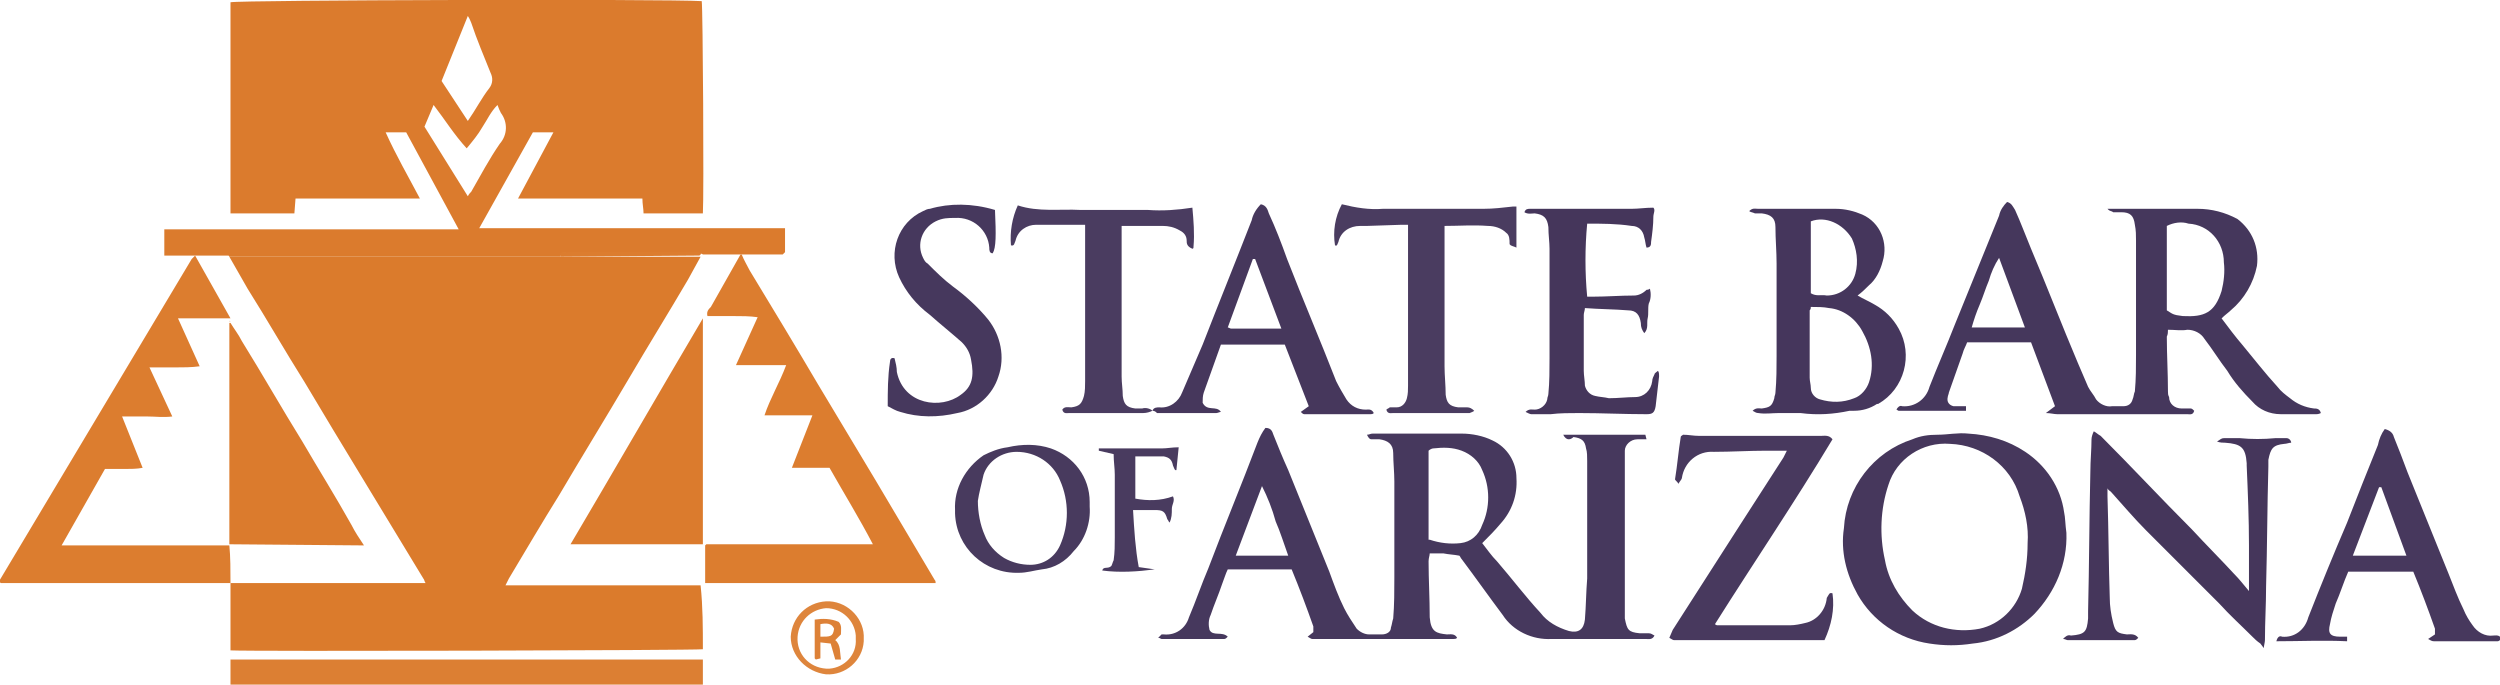 <?xml version="1.0" encoding="UTF-8"?> <!-- Generator: Adobe Illustrator 26.3.1, SVG Export Plug-In . SVG Version: 6.00 Build 0) --> <svg xmlns="http://www.w3.org/2000/svg" xmlns:xlink="http://www.w3.org/1999/xlink" version="1.1" id="Layer_1" x="0px" y="0px" width="219.1px" height="60px" viewBox="0 0 219.1 60" xml:space="preserve"> <g> <defs> <rect id="SVGID_1_" width="219.1" height="60"></rect> </defs> <clipPath id="SVGID_00000170241651645736773480000002539738338095254430_"> <use xlink:href="#SVGID_1_" overflow="visible"></use> </clipPath> <g id="Group_40" clip-path="url(#SVGID_00000170241651645736773480000002539738338095254430_)"> <path id="Path_220" fill="#DB7B2C" d="M20.2,51.1h17.1c-0.1-0.1-0.1-0.3-0.2-0.4c-1.8-3-3.6-5.9-5.4-8.9c-1.7-2.8-3.4-5.6-5-8.3 c-1.7-2.7-3.3-5.5-5-8.2c-0.5-0.9-1.1-1.9-1.6-2.8h41.3c-0.4,0.7-0.7,1.3-1.1,2c-1.7,2.9-3.5,5.8-5.2,8.7c-2,3.4-4.1,6.8-6.1,10.2 c-1.5,2.4-2.9,4.8-4.4,7.3c-0.1,0.2-0.2,0.4-0.3,0.6h17.1c0.2,1.9,0.2,3.7,0.2,5.6c-0.7,0.1-39.8,0.2-41.4,0.1L20.2,51.1 L20.2,51.1z"></path> <path id="Path_221" fill="#DB7B2D" d="M68.6,22.3l-3.6,0c0,0-0.1,0-0.1,0h-3.3c-0.1-0.1-0.3-0.1-0.4-0.1c-0.8,0-1.6,0-2.3,0 c-3,0-6.1,0-9.1,0c-0.2,0-0.5-0.2-0.6,0.2H20h-5.6v-2.3h25.8l-4.6-8.5h-1.8c0.9,2,2,3.9,3,5.8H25.9l-0.1,1.3h-5.6V0.2 C20.9,0,58.6-0.1,61.5,0.1c0.1,0.6,0.2,17.1,0.1,18.6h-5.2c0-0.4-0.1-0.8-0.1-1.3H45.4l3.1-5.8h-1.8L42,20h26.8v2.1L68.6,22.3 M37.2,11.1l3.8,6.1c0.1-0.2,0.2-0.3,0.3-0.4c0.8-1.4,1.6-2.9,2.5-4.2c0.7-0.8,0.7-1.9,0.1-2.7c-0.1-0.2-0.2-0.4-0.3-0.7 c-0.6,0.6-0.9,1.3-1.3,1.9c-0.4,0.7-0.9,1.3-1.4,1.9c-1.1-1.2-1.9-2.5-2.9-3.8L37.2,11.1 M41,10.6c0.7-1,1.2-2,1.9-2.9 c0.3-0.4,0.3-0.9,0.1-1.3c-0.6-1.5-1.2-2.9-1.7-4.4c-0.1-0.2-0.1-0.3-0.3-0.6l-2.3,5.7L41,10.6"></path> <path id="Path_222" fill="#46385D" d="M137,38.1c2.5,0,4.8,0,7.2,0l0.1,0.4c-0.3,0-0.6,0-0.8,0c-0.6,0-1.1,0.5-1.1,1 c0,0.2,0,0.3,0,0.5c0,4.6,0,9.3,0,13.9c0,0.1,0,0.2,0,0.3c0.2,1,0.3,1.2,1.3,1.3c0.3,0,0.5,0,0.8,0c0.2,0,0.3,0.1,0.5,0.2 c-0.2,0.4-0.5,0.3-0.8,0.3c-1.6,0-3.3,0-4.9,0c-1.1,0-2.2,0-3.3,0c-1.7,0.1-3.4-0.7-4.3-2.1c-1.2-1.6-2.4-3.3-3.6-4.9 c-0.1-0.1-0.1-0.2-0.2-0.3c-0.5-0.1-0.9-0.1-1.4-0.2c-0.4,0-0.8,0-1.2,0c0,0.2-0.1,0.4-0.1,0.7c0,1.6,0.1,3.2,0.1,4.9 c0.1,1.3,0.6,1.4,1.5,1.5c0.3,0,0.7-0.1,0.9,0.3c-0.1,0.1-0.2,0.1-0.3,0.1c-4.1,0-8.2,0-12.4,0c-0.1,0-0.2-0.1-0.4-0.2l0.5-0.4 c0-0.2,0-0.3,0-0.5c-0.6-1.7-1.2-3.3-1.9-5h-5.6c-0.2,0.4-0.3,0.8-0.5,1.3c-0.3,0.9-0.7,1.8-1,2.7c-0.2,0.4-0.2,0.9-0.1,1.3 c0.3,0.6,1.1,0.1,1.6,0.6c-0.1,0.1-0.2,0.2-0.3,0.2c-1.8,0-3.7,0-5.5,0c-0.1,0-0.1-0.1-0.3-0.1c0.1-0.1,0.2-0.2,0.3-0.3 c0.1,0,0.2,0,0.2,0c1,0.1,1.9-0.5,2.2-1.5c0.6-1.4,1.1-2.9,1.7-4.3c1.4-3.7,2.9-7.3,4.3-11c0.2-0.5,0.4-0.9,0.7-1.3 c0.5,0,0.6,0.3,0.7,0.6c0.4,1,0.8,2,1.3,3.1c1.2,3,2.4,5.9,3.6,8.9c0.4,1.1,0.8,2.2,1.3,3.2c0.3,0.6,0.7,1.2,1.1,1.8 c0.3,0.3,0.7,0.5,1.1,0.5c0.4,0,0.8,0,1.1,0c0.4,0,0.8-0.2,0.8-0.6c0.1-0.3,0.1-0.5,0.2-0.8c0.1-1.2,0.1-2.4,0.1-3.6 c0-2.8,0-5.6,0-8.4c0-0.8-0.1-1.7-0.1-2.5c0-0.8-0.5-1.1-1.2-1.2c-0.2,0-0.5,0-0.7,0c-0.2,0-0.3-0.2-0.4-0.4 c0.2,0,0.3-0.1,0.5-0.1c2.6,0,5.2,0,7.8,0c0.9,0,1.9,0.2,2.7,0.6c1.3,0.6,2.1,1.9,2.1,3.3c0.1,1.5-0.4,2.9-1.4,4 c-0.5,0.6-1,1.1-1.6,1.7c0.4,0.5,0.8,1.1,1.3,1.6c1.3,1.5,2.5,3.1,3.8,4.5c0.6,0.8,1.5,1.3,2.5,1.6c0.8,0.2,1.3-0.1,1.4-1 c0.1-1.2,0.1-2.4,0.2-3.6c0-3.4,0-6.9,0-10.3c0-0.4,0-0.8-0.1-1.1c-0.1-0.7-0.4-0.9-1.1-1C137.7,38.5,137.3,38.7,137,38.1 M125.3,47.3c0.9,0.3,1.8,0.4,2.7,0.3c0.9-0.1,1.6-0.7,1.9-1.6c0.7-1.5,0.7-3.3,0-4.8c-0.3-0.8-1-1.4-1.8-1.7 c-0.8-0.3-1.6-0.3-2.5-0.2c-0.1,0-0.3,0.1-0.4,0.2V47.3z M108.3,48.7h4.6c-0.4-1.1-0.7-2.1-1.1-3c-0.3-1.1-0.7-2.1-1.2-3.1 L108.3,48.7"></path> <path id="Path_223" fill="#45375C" d="M184.7,18.3c0.3,0,0.6,0,0.9,0c2.3,0,4.7,0,7,0c1.2,0,2.4,0.3,3.5,0.9 c1.3,1,1.9,2.5,1.7,4.1c-0.3,1.5-1.1,2.9-2.3,3.9c-0.2,0.2-0.5,0.4-0.8,0.7c0.6,0.8,1.2,1.6,1.8,2.3c1,1.2,2,2.5,3.1,3.7 c0.3,0.4,0.7,0.7,1.1,1c0.6,0.5,1.3,0.8,2.1,0.9c0.2,0,0.5,0,0.6,0.4c-0.2,0.1-0.3,0.1-0.5,0.1c-1,0-2,0-3,0c-1,0-1.9-0.4-2.5-1.1 c-0.8-0.8-1.6-1.7-2.2-2.7c-0.7-0.9-1.3-1.9-2-2.8c-0.3-0.5-0.9-0.8-1.5-0.8c-0.5,0.1-1.1,0-1.7,0c0,0.2,0,0.4-0.1,0.6 c0,1.6,0.1,3.2,0.1,4.8c0,0.2,0,0.3,0.1,0.5c0,0.6,0.5,1,1.1,1c0,0,0,0,0,0c0.3,0,0.5,0,0.8,0c0.1,0,0.2,0.1,0.3,0.2 c-0.1,0.4-0.4,0.3-0.6,0.3c-1.5,0-2.9,0-4.4,0c-2.3,0-4.7,0-7,0c-0.3,0-0.6-0.1-1-0.1l0.8-0.6L178,30h-5.6c-0.1,0.3-0.3,0.6-0.4,1 c-0.4,1.1-0.8,2.3-1.2,3.4c0,0.1-0.1,0.3-0.1,0.4c-0.1,0.4,0.1,0.7,0.5,0.8c0.1,0,0.2,0,0.2,0c0.2,0,0.3,0,0.5,0 c0.1,0,0.3,0,0.4,0v0.4c-2,0-4,0-5.9,0c-0.1,0-0.1-0.1-0.2-0.1c0.1-0.2,0.3-0.4,0.5-0.3c1.1,0.1,2.1-0.6,2.4-1.7 c0.7-1.8,1.5-3.6,2.2-5.4c1.3-3.2,2.6-6.4,3.9-9.6c0.1-0.5,0.4-0.9,0.7-1.2c0.4,0.1,0.5,0.4,0.7,0.7c0.5,1.1,0.9,2.2,1.4,3.4 c1.4,3.3,2.7,6.7,4.1,10c0.3,0.7,0.6,1.4,0.9,2.1c0.2,0.4,0.5,0.7,0.7,1.1c0.3,0.4,0.9,0.7,1.4,0.6c0.3,0,0.7,0,1,0 c0.4,0,0.7-0.2,0.8-0.6c0.1-0.2,0.1-0.5,0.2-0.7c0.1-1.1,0.1-2.1,0.1-3.2c0-3.3,0-6.7,0-10c0-0.5,0-0.9-0.1-1.4 c-0.1-0.8-0.4-1.1-1.2-1.1c-0.2,0-0.5,0-0.7,0c-0.1-0.1-0.3-0.1-0.4-0.2L184.7,18.3 M189.9,27.2c0.5,0.3,0.5,0.4,1.4,0.5 c1.9,0.1,2.8-0.3,3.4-2.2c0.2-0.8,0.3-1.7,0.2-2.5c0-1.8-1.3-3.3-3.1-3.4c-0.6-0.2-1.3-0.1-1.9,0.2L189.9,27.2z M177.5,28.8 l-2.3-6.2c-0.4,0.6-0.7,1.3-0.9,2c-0.3,0.7-0.5,1.4-0.8,2.1c-0.3,0.7-0.5,1.3-0.7,2H177.5z"></path> <path id="Path_224" fill="#DC7D2F" d="M20.2,51.1H0.1C0,51.1,0,51,0,51c0,0,0-0.1,0-0.1c0,0,0-0.1,0-0.1 c5.6-9.4,11.2-18.7,16.8-28.1c0.1-0.1,0.2-0.2,0.3-0.3l3.1,5.5h-4.6l1.9,4.2c-0.7,0.1-1.5,0.1-2.2,0.1c-0.7,0-1.4,0-2.2,0l2,4.3 c-0.8,0.1-1.5,0-2.2,0s-1.4,0-2.2,0l1.8,4.5c-0.5,0.1-1.1,0.1-1.6,0.1c-0.5,0-1.1,0-1.7,0l-3.8,6.7H20c0,0,0.1,0,0.1,0 C20.2,48.8,20.2,50,20.2,51.1L20.2,51.1z"></path> <path id="Path_225" fill="#DC7D2F" d="M64.9,22.3c0,0,0.1,0,0.1,0c0.2,0.5,0.5,1,0.7,1.4c2,3.3,4,6.6,6,10 c1.7,2.8,3.4,5.7,5.1,8.5c1.7,2.9,3.4,5.7,5.1,8.6c0.1,0.1,0.1,0.2,0.1,0.3H61.8v-3.3c0,0,0,0,0.1-0.1c0,0,0,0,0.1,0 c4.8,0,9.6,0,14.5,0c-1.2-2.3-2.5-4.4-3.8-6.7h-3.3l1.8-4.6H67c0.5-1.5,1.3-2.8,1.9-4.4h-4.4l1.9-4.2c-0.7-0.1-1.4-0.1-2.2-0.1 c-0.7,0-1.5,0-2.2,0c-0.1-0.4,0.1-0.6,0.3-0.8C63.1,25.5,64,23.9,64.9,22.3"></path> <path id="Path_226" fill="#46375C" d="M181.1,46.7c0.1,2.7-1,5.2-2.8,7.1c-1.4,1.4-3.3,2.4-5.4,2.6c-1.3,0.2-2.5,0.2-3.8,0 c-2.7-0.4-5-2-6.3-4.3c-1-1.8-1.5-3.8-1.2-5.8c0.2-3.6,2.6-6.7,6-7.8c0.7-0.3,1.4-0.4,2.2-0.4c0.9,0,1.8-0.2,2.7-0.1 c1.8,0.1,3.5,0.6,5,1.6c1.8,1.2,3.1,3.1,3.4,5.3C181,45.3,181,46,181.1,46.7 M177.7,47.6c0.1-1.4-0.2-2.8-0.7-4.1 c-0.8-2.7-3.3-4.5-6.1-4.6c-2.4-0.2-4.7,1.3-5.4,3.6c-0.7,2.1-0.8,4.4-0.3,6.6c0.3,1.7,1.2,3.2,2.4,4.4c1.6,1.5,3.8,2,5.9,1.6 c1.8-0.4,3.2-1.8,3.7-3.5C177.5,50.3,177.7,49,177.7,47.6"></path> <path id="Path_227" fill="#45365B" d="M198.1,56.4c-0.3-0.2-0.5-0.4-0.7-0.6c-1-1-2-1.9-2.9-2.9c-2.1-2.1-4.3-4.3-6.4-6.4 c-1.1-1.1-2.1-2.3-3.1-3.4c-0.1-0.1-0.2-0.1-0.3-0.3c0,0.3,0,0.5,0,0.7c0.1,3,0.1,6,0.2,8.9c0,0.7,0.1,1.4,0.3,2.2 c0.2,0.8,0.4,0.9,1.2,1c0.3,0,0.7-0.1,1,0.3c-0.1,0.1-0.2,0.2-0.3,0.2c-2,0-4,0-5.9,0c-0.1,0-0.2-0.1-0.4-0.1 c0.2-0.2,0.4-0.4,0.7-0.3c1.2-0.1,1.4-0.3,1.5-1.5c0-0.2,0-0.4,0-0.6c0.1-4.1,0.1-8.2,0.2-12.3c0-0.9,0.1-1.9,0.1-2.8 c0-0.2,0.1-0.5,0.2-0.7c0.2,0.1,0.4,0.3,0.6,0.4c2.7,2.7,5.3,5.5,8,8.2c1.2,1.3,2.5,2.6,3.7,3.9c0.4,0.4,0.8,0.9,1.3,1.5 c0-0.3,0-0.5,0-0.7c0-1.1,0-2.2,0-3.3c0-2.3-0.1-4.7-0.2-7c0-0.1,0-0.2,0-0.2c-0.1-1.4-0.5-1.7-1.9-1.8c-0.2,0-0.4,0-0.7-0.1 c0.3-0.2,0.4-0.3,0.6-0.3c0.5,0,0.9,0,1.4,0c1,0.1,2.1,0.1,3.1,0c0.3,0,0.7,0,1,0c0.2,0,0.4,0.2,0.4,0.4c-0.2,0-0.4,0.1-0.6,0.1 c-1,0.1-1.2,0.4-1.4,1.4c0,0.2,0,0.4,0,0.6c-0.1,3.5-0.1,7-0.2,10.5c0,1.6-0.1,3.1-0.1,4.7c0,0.2-0.1,0.5-0.1,0.7L198.1,56.4"></path> <path id="Path_228" fill="#DB7B2D" d="M20.2,47.7c0,0-0.1,0-0.1,0c0-0.2,0-0.4,0-0.6c0-6.1,0-12.2,0-18.2c0-0.2,0-0.4,0-0.6 c0,0,0.1,0,0.1,0c0.3,0.5,0.7,1,1,1.6c1.8,2.9,3.5,5.9,5.3,8.8c1.4,2.4,2.9,4.8,4.3,7.3c0.3,0.6,0.7,1.2,1.1,1.8L20.2,47.7z"></path> <path id="Path_229" fill="#DB7B2D" d="M61.6,27.9v19.8H50C53.9,41.1,57.7,34.5,61.6,27.9"></path> <path id="Path_230" fill="#45365C" d="M162.8,25.9c0.5,0.3,1,0.5,1.5,0.8c0.9,0.5,1.6,1.2,2.1,2.1c1.3,2.3,0.5,5.3-1.8,6.6 c0,0,0,0-0.1,0c-0.6,0.4-1.3,0.6-2,0.6c-0.1,0-0.3,0-0.4,0c-1.4,0.3-2.8,0.4-4.3,0.2c-0.6,0-1.3,0-1.9,0c-0.6,0-1.2,0.1-1.8,0 c-0.2,0-0.3-0.1-0.5-0.2c0.3-0.3,0.6-0.2,0.8-0.2c0.7-0.1,0.9-0.2,1.1-0.9c0-0.2,0.1-0.3,0.1-0.5c0.1-1.1,0.1-2.2,0.1-3.2 c0-2.7,0-5.4,0-8.1c0-1.1-0.1-2.1-0.1-3.2c0-0.8-0.4-1.1-1.2-1.2c-0.2,0-0.4,0-0.6,0c-0.2-0.1-0.4-0.1-0.5-0.2 c0.3-0.3,0.5-0.2,0.8-0.2c2.3,0,4.6,0,6.8,0c0.8,0,1.6,0.2,2.3,0.5c1.6,0.7,2.3,2.5,1.8,4.1c-0.2,0.8-0.6,1.6-1.2,2.1 C163.5,25.3,163.2,25.6,162.8,25.9 M158.7,26.9c0,0.1,0,0.2-0.1,0.3c0,2,0,3.9,0,5.9c0,0.3,0.1,0.6,0.1,0.9c0,0.5,0.4,0.9,0.8,1 c1,0.3,2,0.3,3-0.1c0.6-0.2,1.1-0.8,1.3-1.4c0.5-1.5,0.2-3.1-0.6-4.5c-0.6-1.1-1.7-1.9-2.9-2C159.8,26.9,159.3,26.9,158.7,26.9 M158.7,19.4v6.3c0.5,0.3,0.9,0.1,1.4,0.2c1.2,0,2.2-0.8,2.5-1.9c0.3-1.1,0.1-2.2-0.3-3.1C161.5,19.6,160,18.9,158.7,19.4"></path> <path id="Path_231" fill="#48395E" d="M160.6,52c0.2,1.4-0.1,2.8-0.7,4.1c-4.4,0-8.8,0-13.2,0c-0.1,0-0.2-0.1-0.4-0.2 c0.1-0.2,0.2-0.5,0.3-0.7c2-3.1,3.9-6.1,5.9-9.2c1.3-2,2.5-3.9,3.8-5.9c0.1-0.2,0.2-0.4,0.3-0.6c-0.6,0-1.2,0-1.8,0 c-1.5,0-3.1,0.1-4.6,0.1c-1.4-0.1-2.6,0.9-2.8,2.3c0,0.1-0.2,0.3-0.3,0.5c-0.1-0.2-0.3-0.3-0.3-0.4c0.2-1.2,0.3-2.5,0.5-3.7 c0-0.1,0.1-0.1,0.2-0.2c0.5,0,0.9,0.1,1.4,0.1c3.6,0,7.2,0,10.7,0c0.3,0,0.7-0.1,1,0.3c-3.3,5.5-6.9,10.8-10.3,16.2 c0.1,0.1,0.2,0.1,0.2,0.1c2.1,0,4.3,0,6.4,0c0.4,0,0.9-0.1,1.3-0.2c1-0.2,1.8-1.1,1.9-2.2C160.3,52.1,160.3,51.9,160.6,52"></path> <rect id="Rectangle_29" x="20.2" y="57.8" fill="#DC7F33" width="41.4" height="2.2"></rect> <path id="Path_232" fill="#47385D" d="M209,37.6c0.4,0.1,0.7,0.3,0.8,0.7c0.4,1,0.8,2,1.2,3.1c1.2,3,2.4,5.9,3.6,8.9 c0.4,1,0.8,2.1,1.3,3.1c0.2,0.5,0.5,1,0.8,1.4c0.4,0.6,1.1,1,1.8,0.9c0.2,0,0.6-0.1,0.7,0.3c-0.1,0.1-0.2,0.2-0.3,0.2 c-1.9,0-3.7,0-5.6,0c-0.2,0-0.3-0.1-0.5-0.2l0.6-0.4c0-0.2,0-0.3,0-0.5c-0.6-1.7-1.2-3.3-1.9-5h-5.7c-0.4,0.9-0.7,1.9-1.1,2.8 c-0.2,0.6-0.4,1.2-0.5,1.8c-0.2,0.8,0,1.1,0.9,1.1c0.2,0,0.4,0,0.6,0v0.4c-2.1-0.1-4.1,0-6.2,0c0.1-0.4,0.3-0.5,0.5-0.4 c1.1,0.1,2-0.6,2.3-1.7c1.1-2.8,2.2-5.5,3.4-8.3c0.9-2.3,1.8-4.6,2.7-6.8C208.5,38.5,208.7,38,209,37.6 M210.9,48.7l-2.2-6h-0.2 l-2.3,6L210.9,48.7z"></path> <path id="Path_233" fill="#46375C" d="M101,36c0.1-0.3,0.4-0.3,0.6-0.3c0.9,0.1,1.7-0.5,2-1.3c0.6-1.4,1.2-2.8,1.8-4.2 c1.4-3.6,2.9-7.3,4.3-10.9c0.1-0.5,0.4-1,0.8-1.4c0.5,0.1,0.6,0.5,0.7,0.8c0.6,1.3,1.1,2.6,1.6,4c1.4,3.6,2.9,7.1,4.3,10.7 c0.3,0.6,0.6,1.1,0.9,1.6c0.4,0.6,1,0.9,1.7,0.9c0.2,0,0.5-0.1,0.7,0.3c-0.1,0.1-0.2,0.1-0.3,0.1c-1.9,0-3.8,0-5.8,0 c-0.1,0-0.2-0.1-0.3-0.2l0.7-0.5l-2.1-5.4h-5.6c-0.5,1.4-1,2.8-1.5,4.2c-0.1,0.3-0.1,0.6-0.1,0.9c0.4,0.8,1.2,0.2,1.6,0.8 c-0.1,0-0.3,0.1-0.4,0.1c-1.7,0-3.5,0-5.2,0C101.3,36.1,101.2,36,101,36L101,36z M112.3,28.8l-2.3-6.1l-0.2,0l-2.2,6 c0.1,0,0.2,0.1,0.3,0.1C109.3,28.8,110.8,28.8,112.3,28.8"></path> <path id="Path_234" fill="#45365B" d="M133.6,18.6c0.1-0.3,0.3-0.3,0.5-0.3c0.5,0,1.1,0,1.6,0c2.4,0,4.9,0,7.3,0 c0.6,0,1.2-0.1,1.9-0.1c0.2,0.2,0,0.5,0,0.8c0,0.7-0.1,1.5-0.2,2.2c0,0.2,0,0.5-0.4,0.5c-0.1-0.3-0.1-0.6-0.2-0.9 c-0.1-0.6-0.5-1-1.1-1c-1.3-0.2-2.6-0.2-3.9-0.2c-0.2,2.1-0.2,4.3,0,6.4c0.2,0,0.4,0,0.5,0c1.2,0,2.4-0.1,3.6-0.1 c0.4,0,0.8-0.2,1.1-0.5c0,0,0.2,0,0.3-0.1c0.1,0.4,0.1,0.9-0.1,1.3c-0.1,0.4,0,0.9-0.1,1.3s0.1,0.9-0.3,1.3 c-0.2-0.3-0.3-0.5-0.3-0.9c-0.1-0.7-0.4-1.1-1.1-1.1c-1.2-0.1-2.5-0.1-3.8-0.2c0,0.2-0.1,0.4-0.1,0.6c0,1.6,0,3.3,0,4.9 c0,0.4,0.1,0.9,0.1,1.3c0.1,0.4,0.4,0.8,0.9,0.9c0.4,0.1,0.8,0.1,1.2,0.2c0.8,0,1.6-0.1,2.3-0.1c0.8,0,1.4-0.6,1.5-1.4 c0-0.2,0.1-0.4,0.2-0.6c0-0.1,0.2-0.2,0.3-0.3c0.1,0.1,0.1,0.3,0.1,0.5c-0.1,0.9-0.2,1.7-0.3,2.6c-0.1,0.6-0.3,0.7-0.8,0.7 c-2,0-3.9-0.1-5.9-0.1c-0.8,0-1.7,0-2.5,0.1c-0.6,0-1.1,0-1.7,0c-0.1,0-0.3-0.1-0.5-0.2c0.3-0.3,0.6-0.2,0.8-0.2 c0.5,0,1-0.4,1.1-0.9c0-0.2,0.1-0.3,0.1-0.5c0.1-1,0.1-2.1,0.1-3.1c0-3.2,0-6.4,0-9.6c0-0.6-0.1-1.2-0.1-1.9 c-0.1-0.8-0.4-1.1-1.2-1.2C134.3,18.7,133.9,18.8,133.6,18.6"></path> <path id="Path_235" fill="#4A3C60" d="M101,36L101,36c-0.2,0.1-0.5,0.2-0.8,0.2c-2.2,0-4.3,0-6.5,0c-0.2,0-0.5,0.1-0.6-0.3 c0.2-0.3,0.5-0.2,0.8-0.2c0.7-0.1,0.9-0.3,1.1-1c0.1-0.4,0.1-0.9,0.1-1.3c0-4.4,0-8.8,0-13.2c0-0.2,0-0.3,0-0.5 c-1.5,0-2.9,0-4.3,0c-0.8,0-1.6,0.5-1.8,1.4c-0.1,0.2-0.1,0.5-0.4,0.4c-0.1-1.2,0.1-2.4,0.6-3.5c1.8,0.6,3.7,0.3,5.5,0.4 c2,0,3.9,0,5.9,0c1.3,0.1,2.6,0,3.9-0.2c0.1,1.1,0.2,2.3,0.1,3.4c0,0.1,0,0.2-0.1,0.2c-0.5-0.2-0.5-0.5-0.5-0.7 c0-0.4-0.2-0.7-0.6-0.9c-0.5-0.3-1-0.4-1.5-0.4c-1.2,0-2.3,0-3.6,0c0,0.2,0,0.4,0,0.6c0,4.2,0,8.4,0,12.6c0,0.6,0.1,1.1,0.1,1.7 c0.1,0.7,0.3,1,1.1,1.1c0.2,0,0.4,0,0.6,0C100.4,35.7,100.8,35.8,101,36"></path> <path id="Path_236" fill="#4A3C60" d="M117.6,17.9c1.2,0.3,2.4,0.5,3.6,0.4c2.9,0,5.9,0,8.8,0c0.9,0,1.7-0.1,2.6-0.2 c0.1,0,0.2,0,0.3,0v3.6c-0.2-0.1-0.3-0.1-0.5-0.2c0,0-0.1-0.1-0.1-0.1c0-0.4,0-0.8-0.3-1c-0.4-0.4-1-0.6-1.6-0.6 c-1.3-0.1-2.5,0-3.8,0c0,0.2,0,0.4,0,0.6c0,3.9,0,7.8,0,11.7c0,0.8,0.1,1.7,0.1,2.5c0.1,0.7,0.3,1,1.1,1.1c0.3,0,0.5,0,0.8,0 c0.2,0,0.4,0.1,0.6,0.3c-0.1,0.1-0.2,0.1-0.4,0.2c-0.6,0-1.3,0-2,0c-1.6,0-3.1,0-4.7,0c-0.2,0-0.5,0.1-0.6-0.3 c0.1-0.1,0.2-0.1,0.3-0.2c0.2,0,0.4,0,0.6,0c0.5,0,0.8-0.4,0.9-0.8c0.1-0.4,0.1-0.7,0.1-1.1c0-4.6,0-9.1,0-13.7c0-0.1,0-0.2,0-0.4 c-0.2,0-0.4,0-0.6,0l-3,0.1c-0.2,0-0.4,0-0.6,0c-0.9,0-1.7,0.5-1.9,1.4c-0.1,0.2-0.1,0.4-0.3,0.3C116.8,20.3,117,19,117.6,17.9"></path> <path id="Path_237" fill="#46385D" d="M87.2,18.4c0.1,2.2,0.1,3.3-0.2,3.8c-0.3,0-0.3-0.3-0.3-0.5c-0.1-1.5-1.4-2.7-3-2.6 c-0.6,0-1.1,0-1.7,0.3c-1.2,0.6-1.7,2-1.1,3.2c0.1,0.2,0.2,0.4,0.4,0.5c0.7,0.7,1.4,1.4,2.2,2c1.1,0.8,2.2,1.8,3.1,2.9 c1.1,1.4,1.5,3.3,0.9,5c-0.5,1.6-1.9,2.9-3.6,3.2c-1.7,0.4-3.4,0.4-5-0.1c-0.4-0.1-0.7-0.3-1.1-0.5c0-1.3,0-2.6,0.2-3.9 c0-0.2,0.1-0.4,0.4-0.3c0.1,0.4,0.2,0.8,0.2,1.2c0.6,2.9,3.9,3.3,5.6,2c1-0.7,1.2-1.6,0.9-3.1c-0.1-0.6-0.4-1.1-0.8-1.5 c-0.9-0.8-1.9-1.6-2.8-2.4c-1.2-0.9-2.1-2-2.7-3.3c-1-2.2-0.1-4.8,2.1-5.8c0.2-0.1,0.4-0.2,0.6-0.2C83.2,17.8,85.2,17.8,87.2,18.4 "></path> <path id="Path_238" fill="#483A5E" d="M95.5,44.4c0.1,1.4-0.4,2.9-1.4,3.9c-0.7,0.9-1.7,1.5-2.8,1.6c-0.7,0.1-1.3,0.3-2,0.3 c-3,0.1-5.5-2.2-5.6-5.2c0-0.1,0-0.2,0-0.3c-0.1-1.9,0.9-3.7,2.5-4.8c0.6-0.3,1.3-0.6,2.1-0.7c1.3-0.3,2.6-0.3,3.8,0.1 c2,0.7,3.4,2.5,3.4,4.7C95.5,44.2,95.5,44.4,95.5,44.4 M85.7,43.9c0,1,0.2,2.1,0.6,3c0.3,0.8,0.9,1.5,1.7,2 c0.7,0.4,1.5,0.6,2.3,0.6c1.1,0,2.1-0.6,2.6-1.7c0.8-1.8,0.8-3.9,0-5.7c-0.6-1.5-2.1-2.5-3.8-2.5c-1.3,0-2.5,0.8-2.9,2 C86,42.5,85.8,43.2,85.7,43.9"></path> <path id="Path_239" fill="#493B5F" d="M99.8,49.7l1.4,0.2c-1.5,0.2-3.1,0.3-4.6,0.1c0.1-0.4,0.5-0.1,0.8-0.4 c0.1-0.2,0.1-0.3,0.2-0.5c0.1-0.7,0.1-1.3,0.1-2c0-1.8,0-3.7,0-5.5c0-0.6-0.1-1.1-0.1-1.8l-1.3-0.3l0-0.2h0.8c1.6,0,3.1,0,4.7,0 c0.5,0,0.9-0.1,1.5-0.1l-0.2,2l-0.1,0c-0.1-0.1-0.1-0.2-0.2-0.4c-0.1-0.5-0.3-0.7-0.8-0.8c-0.8,0-1.6,0-2.5,0v3.7 c1.1,0.2,2.2,0.2,3.3-0.2c0.2,0.4-0.1,0.7-0.1,1.1c0,0.4,0,0.8-0.2,1.2c-0.1-0.1-0.1-0.2-0.2-0.3c-0.2-0.7-0.4-0.8-1.1-0.8 c-0.6,0-1.2,0-1.9,0C99.4,46.4,99.5,48.1,99.8,49.7"></path> <path id="Path_240" fill="#DB7B2C" d="M20,22.3h29.1v0.2h-29L20,22.3"></path> <path id="Path_241" fill="#DC7D2F" d="M49.1,22.5c0-0.1,0-0.1,0-0.2c0.1-0.3,0.4-0.2,0.6-0.2c3,0,6.1,0,9.1,0c0.8,0,1.6,0,2.3,0 c0.1,0,0.3,0.1,0.4,0.1l-0.2,0.2L49.1,22.5"></path> <path id="Path_242" fill="#DC7D2F" d="M68.6,22.3l0.1-0.1L68.6,22.3"></path> <path id="Path_243" fill="#DC7D2F" d="M20.2,28.2C20.1,28.2,20.1,28.2,20.2,28.2c-0.1,0-0.1-0.1-0.1-0.1L20.2,28.2"></path> <path id="Path_244" fill="#DE853C" d="M72.4,52.7c-1.7,0.1-3,1.4-3.1,3.1c0,1.7,1.4,3.1,3.1,3.3c1.7,0.1,3.2-1.2,3.3-2.9 c0-0.1,0-0.2,0-0.2c0.1-1.7-1.3-3.2-3-3.3C72.5,52.7,72.5,52.7,72.4,52.7 M72.4,58.6c-1.5-0.1-2.6-1.3-2.5-2.8 c0.1-1.4,1.2-2.4,2.5-2.5c1.4,0,2.5,1.1,2.6,2.4c0,0.1,0,0.2,0,0.3c0.1,1.4-1,2.5-2.3,2.6C72.6,58.6,72.5,58.6,72.4,58.6"></path> <path id="Path_245" fill="#DD8137" d="M73.2,56.1l0.5-0.5c0-0.4,0.1-0.8-0.2-1.1c-0.7-0.3-1.4-0.3-2.1-0.2c0,1.2,0,2.3,0,3.4 c0,0,0.1,0.1,0.1,0.1l0.4-0.1v-1.4l0.9,0.1l0.4,1.4l0.5,0C73.6,57.2,73.7,56.5,73.2,56.1 M71.9,55.8v-1.1c0.5-0.1,1-0.1,1.2,0.4 C73,55.8,72.8,55.8,71.9,55.8"></path> </g> </g> </svg> 